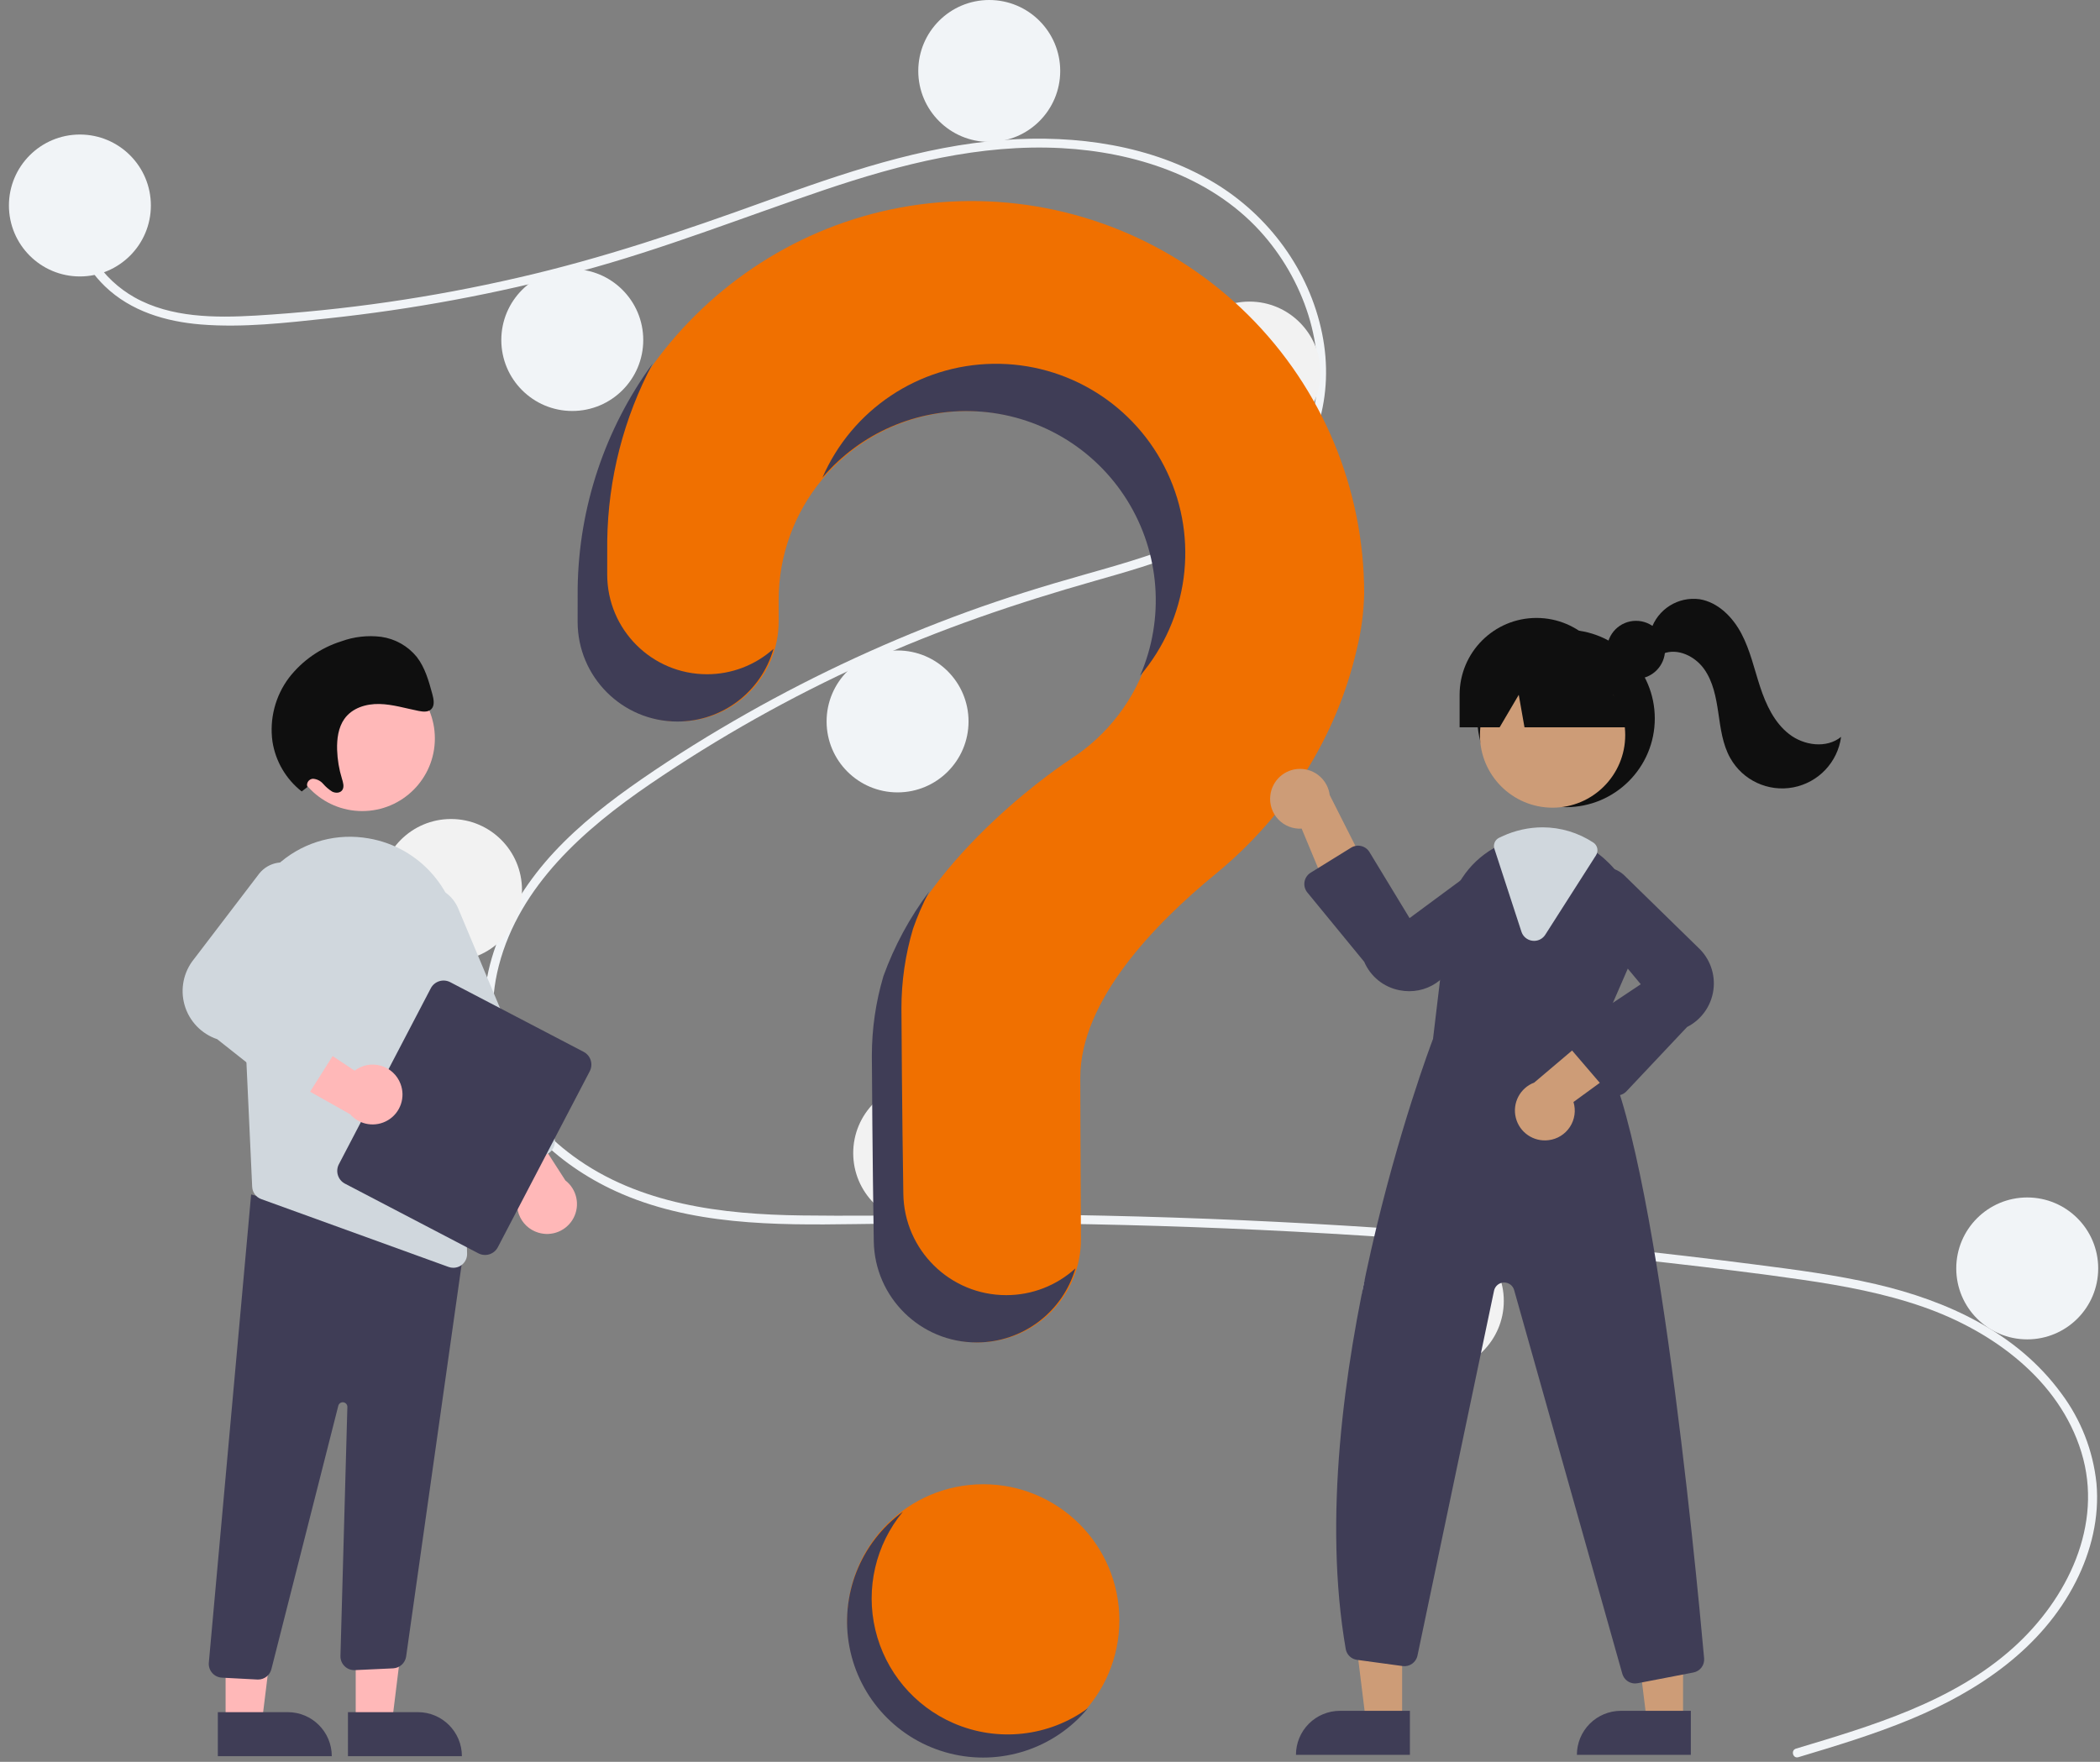<?xml version="1.0" encoding="UTF-8"?> <svg xmlns="http://www.w3.org/2000/svg" xmlns:xlink="http://www.w3.org/1999/xlink" width="230px" height="193px" viewBox="0 0 230 193"><rect x="0" y="0" width="230" height="193" fill="#808080" stroke="none"/><title>help-developersupport</title><g id="Design-Batch-2" stroke="none" stroke-width="1" fill="none" fill-rule="evenodd"><g id="Help-Center" transform="translate(-132, -1055)" fill-rule="nonzero"><g id="help-developersupport" transform="translate(132, 1055)"><circle id="Oval" fill="#F07000" cx="107.698" cy="177.49" r="14.899"></circle><path d="M196.704,191.552 C205.039,189.048 213.901,186.438 220.511,180.487 C226.418,175.17 230.406,167.05 227.959,159.075 C225.517,151.116 218.202,145.81 210.65,143.17 C206.366,141.673 201.885,140.843 197.405,140.19 C192.536,139.481 187.645,138.9 182.756,138.341 C162.961,136.077 143.091,134.694 123.147,134.192 C113.305,133.944 103.466,133.95 93.624,134.093 C84.833,134.22 75.576,134.217 67.421,130.481 C61.08,127.576 55.325,122.29 53.558,115.345 C51.518,107.327 55.28,99.162 60.677,93.355 C63.522,90.295 66.846,87.718 70.276,85.35 C73.996,82.78 77.847,80.392 81.781,78.163 C89.528,73.775 97.628,70.041 105.996,66.999 C110.125,65.498 114.314,64.203 118.54,63.009 C122.108,62 125.687,60.99 129.136,59.615 C135.803,56.958 142.144,52.457 143.839,45.079 C145.445,38.085 142.737,30.494 137.988,25.299 C132.494,19.288 124.21,16.654 116.268,16.227 C107.352,15.749 98.641,17.98 90.261,20.812 C81.323,23.833 72.577,27.306 63.45,29.752 C54.399,32.176 45.173,33.891 35.856,34.882 C31.295,35.367 26.596,35.916 22.008,35.544 C18.163,35.232 14.337,34.101 11.503,31.372 C9.073,29.032 7.626,25.816 8.123,22.423 C8.214,21.806 9.15,22.068 9.06,22.681 C8.454,26.812 11.263,30.619 14.723,32.569 C18.723,34.823 23.589,34.826 28.042,34.568 C37.697,33.985 47.286,32.599 56.711,30.424 C65.971,28.309 74.901,25.285 83.821,22.055 C92.293,18.987 100.954,15.993 110.004,15.329 C117.857,14.752 126.118,15.896 132.959,20 C138.972,23.607 143.393,29.622 144.802,36.524 C146.179,43.269 144.272,50.058 139.167,54.764 C133.88,59.638 126.632,61.721 119.877,63.64 C111.309,66.074 102.926,68.919 94.811,72.613 C86.585,76.346 78.696,80.782 71.232,85.869 C64.026,90.793 56.916,96.988 54.637,105.772 C53.575,109.864 53.771,114.204 55.547,118.068 C57.127,121.505 59.728,124.395 62.758,126.625 C69.987,131.945 79.099,133.037 87.831,133.145 C97.639,133.267 107.447,132.936 117.258,133.098 C137.252,133.426 157.206,134.643 177.118,136.749 C182.108,137.277 187.091,137.86 192.068,138.5 C196.545,139.075 201.036,139.647 205.438,140.668 C213.263,142.485 220.878,145.977 225.743,152.612 C227.901,155.489 229.239,158.897 229.612,162.473 C229.953,166.206 229.039,169.945 227.351,173.266 C223.616,180.615 216.62,185.289 209.19,188.36 C205.21,190.005 201.082,191.251 196.963,192.489 C196.362,192.669 196.106,191.731 196.704,191.552 L196.704,191.552 Z" id="Path" fill="#F1F4F7"></path><circle id="Oval" fill="#F1F4F7" cx="8.751" cy="22.51" r="7.773"></circle><circle id="Oval" fill="#F1F4F7" cx="62.678" cy="37.247" r="7.773"></circle><circle id="Oval" fill="#F1F4F7" cx="108.346" cy="7.773" r="7.773"></circle><circle id="Oval" fill="#F2F2F2" cx="136.848" cy="40.81" r="7.773"></circle><circle id="Oval" fill="#F1F4F7" cx="98.305" cy="79.028" r="7.773"></circle><circle id="Oval" fill="#F2F2F2" cx="49.398" cy="97.49" r="7.773"></circle><circle id="Oval" fill="#F2F2F2" cx="101.22" cy="126.316" r="7.773"></circle><circle id="Oval" fill="#F2F2F2" cx="156.929" cy="142.51" r="7.773"></circle><circle id="Oval" fill="#F1F4F7" cx="222.03" cy="138.947" r="7.773"></circle><path d="M106.102,22.024 C82.817,22.19 63.752,41.112 63.421,64.395 C63.418,64.61 63.417,66.122 63.417,68.098 C63.417,74.134 68.31,79.028 74.346,79.028 L74.346,79.028 C77.248,79.028 80.031,77.874 82.082,75.821 C84.133,73.768 85.283,70.984 85.281,68.082 C85.28,66.737 85.279,65.806 85.279,65.749 C85.277,55.809 92.331,47.267 102.092,45.389 C111.854,43.511 121.574,48.827 125.259,58.059 C128.945,67.29 125.559,77.838 117.189,83.2 L117.192,83.204 C117.192,83.204 101.637,93.219 96.894,106.957 L96.898,106.958 C96.064,109.772 95.642,112.692 95.643,115.628 C95.643,116.834 95.714,127.392 95.852,135.96 C95.951,142.112 100.967,147.046 107.12,147.045 L107.12,147.045 C110.121,147.045 112.998,145.847 115.113,143.719 C117.228,141.59 118.407,138.706 118.389,135.705 C118.341,127.858 118.316,118.72 118.316,118.057 C118.316,109.621 126.453,101.216 133.138,95.735 C140.835,89.424 146.374,80.823 148.599,71.12 C149.092,69.123 149.363,67.077 149.409,65.02 C149.409,53.563 144.836,42.58 136.705,34.508 C128.575,26.436 117.559,21.943 106.102,22.024 Z" id="Path" fill="#F07000"></path><circle id="Oval" fill="#0F0F0F" cx="171.522" cy="78.703" r="9.717"></circle><polygon id="Path" fill="#CD9C77" points="153.567 188.544 149.596 188.544 147.707 173.228 153.568 173.228"></polygon><path d="M146.76,187.409 L154.418,187.409 L154.418,192.231 L141.938,192.231 L141.938,192.231 C141.938,190.952 142.446,189.726 143.35,188.821 C144.254,187.917 145.481,187.409 146.76,187.409 Z" id="Path" fill="#3F3D56"></path><polygon id="Path" fill="#CD9C77" points="184.336 188.544 180.365 188.544 178.476 173.228 184.337 173.228"></polygon><path d="M177.529,187.409 L185.187,187.409 L185.187,192.231 L172.707,192.231 L172.707,192.231 C172.707,190.952 173.215,189.726 174.119,188.821 C175.024,187.917 176.25,187.409 177.529,187.409 Z" id="Path" fill="#3F3D56"></path><circle id="Oval" fill="#CD9C77" cx="170.045" cy="80.521" r="7.955"></circle><path d="M174.787,114.14 L178.346,105.961 C180.118,102.03 179.216,97.408 176.095,94.431 C175.782,94.122 175.45,93.833 175.101,93.566 C173.345,92.192 171.18,91.443 168.95,91.438 C167.451,91.444 165.971,91.773 164.61,92.404 C164.493,92.455 164.38,92.51 164.264,92.565 C164.04,92.672 163.82,92.789 163.606,92.909 C160.778,94.532 158.891,97.404 158.521,100.643 L156.95,113.806 C156.555,114.839 142.46,152.151 147.389,180.637 C147.497,181.261 147.998,181.743 148.626,181.825 L153.624,182.506 C154.381,182.609 155.089,182.11 155.247,181.362 L163.632,141.391 C163.74,140.88 164.182,140.509 164.704,140.491 C165.226,140.473 165.693,140.814 165.834,141.317 L177.682,183.351 C177.856,183.979 178.427,184.413 179.078,184.413 C179.173,184.413 179.267,184.404 179.36,184.387 L185.465,183.212 C186.201,183.074 186.71,182.399 186.641,181.654 C185.744,171.649 180.976,121.534 174.787,114.14 Z" id="Path" fill="#3F3D56"></path><path d="M139.13,87.142 C139.018,88.099 139.336,89.057 139.999,89.757 C140.661,90.457 141.599,90.828 142.562,90.77 L147.008,101.456 L150.372,96.47 L145.633,87.087 C145.424,85.441 144.017,84.212 142.358,84.226 C140.698,84.24 139.312,85.492 139.13,87.142 L139.13,87.142 Z" id="Path" fill="#CD9C77"></path><path d="M169.604,124.899 C170.561,124.785 171.418,124.252 171.945,123.445 C172.472,122.638 172.614,121.639 172.333,120.717 L181.689,113.903 L176.056,111.794 L168.036,118.588 C166.484,119.175 165.616,120.83 166.017,122.44 C166.417,124.05 167.958,125.107 169.604,124.899 L169.604,124.899 Z" id="Path" fill="#CD9C77"></path><path d="M154.353,108.58 C153.994,108.58 153.636,108.544 153.285,108.475 C151.557,108.146 150.106,106.978 149.415,105.36 L143.185,97.764 C142.919,97.439 142.805,97.015 142.874,96.601 C142.943,96.186 143.188,95.821 143.545,95.6 L147.977,92.857 C148.308,92.652 148.706,92.588 149.084,92.679 C149.462,92.769 149.789,93.007 149.99,93.339 L154.381,100.573 L162.79,94.359 C164.173,93.633 165.88,94.032 166.799,95.296 C167.717,96.56 167.57,98.307 166.453,99.399 L158.06,107.055 C157.074,108.032 155.741,108.58 154.353,108.58 Z" id="Path" fill="#3F3D56"></path><path d="M177.074,120.004 C177.062,120.004 177.051,120.004 177.039,120.004 C176.626,119.994 176.236,119.809 175.967,119.495 L172.027,114.898 C171.755,114.582 171.632,114.164 171.689,113.751 C171.746,113.337 171.978,112.969 172.325,112.737 L179.703,107.818 L173.019,99.782 C172.215,98.442 172.516,96.715 173.725,95.725 C174.934,94.736 176.686,94.783 177.841,95.836 L185.965,103.775 C187.263,104.961 187.896,106.708 187.658,108.45 C187.42,110.192 186.342,111.706 184.774,112.501 L178.134,119.547 C177.859,119.839 177.475,120.004 177.074,120.004 L177.074,120.004 Z" id="Path" fill="#3F3D56"></path><path d="M168.023,103.065 C167.959,103.065 167.896,103.061 167.833,103.053 C167.273,102.985 166.804,102.597 166.632,102.059 L163.671,92.981 C163.517,92.506 163.738,91.991 164.187,91.775 L164.283,91.729 C164.37,91.688 164.456,91.647 164.544,91.608 C165.925,90.967 167.428,90.633 168.95,90.629 C170.926,90.632 172.858,91.213 174.509,92.299 C174.969,92.605 175.099,93.224 174.801,93.69 L169.246,102.392 C168.981,102.812 168.519,103.066 168.023,103.065 Z" id="Path" fill="#D0D7DD"></path><circle id="Oval" fill="#0F0F0F" cx="179.183" cy="71.186" r="3.179"></circle><path d="M168.283,67.691 L168.283,67.691 C163.632,67.691 159.862,71.461 159.862,76.112 L159.862,79.675 L164.244,79.675 L166.34,76.112 L166.969,79.675 L180.267,79.675 L176.704,76.112 C176.704,71.461 172.934,67.691 168.283,67.691 L168.283,67.691 Z" id="Path" fill="#0F0F0F"></path><path d="M180.817,69.008 C181.543,66.738 183.794,65.318 186.155,65.641 C188.181,65.98 189.783,67.608 190.737,69.428 C191.692,71.247 192.133,73.283 192.774,75.234 C193.416,77.186 194.326,79.148 195.946,80.411 C197.566,81.674 200.052,82.017 201.643,80.718 C201.271,83.495 199.164,85.723 196.412,86.25 C193.659,86.778 190.878,85.486 189.505,83.043 C188.665,81.55 188.449,79.799 188.2,78.104 C187.951,76.409 187.627,74.655 186.625,73.265 C185.623,71.875 183.746,70.968 182.154,71.601 L180.817,69.008 Z" id="Path" fill="#0F0F0F"></path><path d="M77.432,73.859 L77.432,73.859 C71.396,73.858 66.503,68.965 66.503,62.929 C66.503,60.952 66.504,59.44 66.507,59.225 C66.599,52.454 68.304,45.802 71.482,39.822 C66.262,46.968 63.392,55.559 63.268,64.407 C63.265,64.622 63.264,66.134 63.264,68.111 C63.264,74.147 68.157,79.04 74.193,79.041 L74.193,79.041 C79.087,79.039 83.385,75.786 84.716,71.076 C82.714,72.871 80.12,73.862 77.432,73.859 Z" id="Path" fill="#3F3D56"></path><path d="M106.843,45.056 C113.645,45.381 119.854,49.026 123.453,54.807 C127.052,60.588 127.582,67.768 124.87,74.015 C130.147,67.818 131.309,59.105 127.839,51.742 C124.369,44.378 116.91,39.727 108.771,39.852 C100.632,39.977 93.319,44.854 90.076,52.32 C94.235,47.428 100.43,44.744 106.843,45.056 L106.843,45.056 Z" id="Path" fill="#3F3D56"></path><path d="M110.206,141.875 L110.206,141.875 C104.053,141.876 99.037,136.942 98.937,130.791 C98.8,122.222 98.729,111.664 98.729,110.458 C98.727,107.522 99.15,104.602 99.984,101.788 L99.98,101.787 C100.472,100.374 101.067,99 101.759,97.673 C99.634,100.506 97.943,103.639 96.741,106.969 L96.745,106.97 C95.911,109.785 95.489,112.705 95.49,115.64 C95.49,116.847 95.562,127.404 95.699,135.973 C95.798,142.124 100.814,147.058 106.967,147.057 L106.967,147.057 C111.975,147.056 116.381,143.751 117.785,138.944 C115.713,140.833 113.009,141.879 110.206,141.875 L110.206,141.875 Z" id="Path" fill="#3F3D56"></path><g id="Group" transform="translate(20, 69.688)"><polygon id="Path" fill="#FFB8B8" points="18.96 119.003 22.931 119.003 24.82 103.687 18.959 103.687"></polygon><path d="M18.109,117.868 L30.589,117.868 L30.589,122.69 L22.931,122.69 C20.268,122.69 18.109,120.531 18.109,117.868 L18.109,117.868 L18.109,117.868 Z" id="Path" fill="#3F3D56" transform="translate(24.349, 120.279) rotate(179.997) translate(-24.349, -120.279) "></path><polygon id="Path" fill="#FFB8B8" points="4.709 119.003 8.68 119.003 10.569 103.687 4.708 103.687"></polygon><path d="M3.858,117.868 L16.338,117.868 L16.338,122.69 L8.68,122.69 C6.017,122.69 3.858,120.531 3.858,117.868 L3.858,117.868 L3.858,117.868 Z" id="Path" fill="#3F3D56" transform="translate(10.098, 120.279) rotate(179.997) translate(-10.098, -120.279) "></path><path d="M8.179,114.293 L4.301,114.089 C3.897,114.067 3.518,113.885 3.249,113.583 C2.98,113.281 2.843,112.884 2.869,112.48 L7.505,61.155 L28.853,66.915 L30.91,66.354 L24.478,111.791 C24.365,112.495 23.778,113.026 23.066,113.068 L18.885,113.263 C18.463,113.287 18.049,113.132 17.746,112.837 C17.442,112.542 17.276,112.133 17.288,111.71 L18.045,84.44 C18.053,84.178 17.859,83.955 17.6,83.924 C17.34,83.894 17.1,84.067 17.047,84.323 L9.741,113.088 C9.599,113.792 8.979,114.297 8.261,114.295 C8.234,114.295 8.207,114.294 8.179,114.293 Z" id="Path" fill="#3F3D56"></path><circle id="Oval" fill="#FFB8B8" cx="19.673" cy="11.205" r="7.955"></circle><path d="M6.429,34.576 L7.303,53.449 L7.619,60.314 C7.645,60.926 8.039,61.461 8.615,61.667 L29.129,69.098 C29.295,69.159 29.47,69.19 29.647,69.189 C30.055,69.191 30.447,69.027 30.732,68.734 C31.016,68.442 31.17,68.046 31.157,67.638 L30.316,33.705 C30.203,27.962 26.022,23.111 20.359,22.15 C20.161,22.12 19.959,22.089 19.757,22.062 C16.311,21.635 12.852,22.754 10.311,25.12 C7.679,27.541 6.257,31.005 6.429,34.576 L6.429,34.576 Z" id="Path" fill="#D0D7DD"></path><path d="M38.928,65.332 C37.944,65.027 37.163,64.274 36.82,63.303 C36.478,62.332 36.615,61.255 37.189,60.4 L30.233,51.15 L36.236,50.779 L41.922,59.62 C43.178,60.591 43.556,62.324 42.819,63.731 C42.082,65.137 40.442,65.812 38.928,65.332 L38.928,65.332 Z" id="Path" fill="#FFB8B8"></path><path d="M34.037,58.726 C33.665,58.575 33.369,58.282 33.214,57.911 L22.734,32.941 C22.174,31.611 22.367,30.083 23.24,28.934 C24.113,27.785 25.532,27.189 26.964,27.371 C28.395,27.553 29.621,28.486 30.178,29.816 L40.658,54.787 C40.981,55.557 40.619,56.444 39.849,56.768 L35.196,58.721 C34.826,58.878 34.409,58.88 34.037,58.727 L34.037,58.726 Z" id="Path" fill="#D0D7DD"></path><path d="M17.116,57.846 L27.182,38.572 C27.586,37.8 28.538,37.501 29.311,37.903 L43.922,45.534 C44.694,45.938 44.993,46.891 44.591,47.664 L34.524,66.938 C34.12,67.71 33.168,68.009 32.395,67.606 L17.784,59.975 C17.012,59.571 16.713,58.618 17.116,57.846 L17.116,57.846 Z" id="Path" fill="#3F3D56"></path><path d="M23.866,49.04 C23.503,48.076 22.706,47.34 21.716,47.055 C20.726,46.771 19.66,46.971 18.84,47.595 L9.196,41.197 L9.179,47.212 L18.341,52.365 C19.384,53.562 21.137,53.838 22.497,53.019 C23.858,52.2 24.435,50.523 23.866,49.04 L23.866,49.04 Z" id="Path" fill="#FFB8B8"></path><path d="M11.672,50.392 L3.79,44.149 C2.059,43.567 0.723,42.173 0.218,40.419 C-0.288,38.664 0.1,36.773 1.256,35.36 L8.413,25.98 C9.441,24.724 11.235,24.412 12.626,25.248 C14.018,26.083 14.586,27.813 13.961,29.311 L8.298,38.574 L16.62,42.522 C17.011,42.707 17.304,43.052 17.425,43.468 C17.546,43.884 17.482,44.332 17.251,44.698 L13.892,50.014 C13.662,50.377 13.289,50.626 12.866,50.698 C12.858,50.699 12.849,50.701 12.841,50.702 C12.425,50.765 12.002,50.653 11.672,50.392 Z" id="Path" fill="#D0D7DD"></path><path d="M13.662,16.532 C13.593,16.33 13.621,16.107 13.739,15.928 C13.856,15.749 14.05,15.635 14.263,15.619 C14.699,15.643 15.105,15.843 15.389,16.174 C15.677,16.506 16.012,16.794 16.384,17.028 C16.769,17.222 17.291,17.195 17.51,16.825 C17.716,16.478 17.575,16.013 17.45,15.609 C17.133,14.583 16.955,13.519 16.922,12.445 C16.886,11.246 17.055,9.996 17.719,9.061 C18.575,7.855 20.106,7.397 21.556,7.43 C23.005,7.463 24.43,7.91 25.866,8.193 C26.361,8.291 26.943,8.341 27.275,7.956 C27.627,7.548 27.498,6.887 27.348,6.336 C26.959,4.905 26.546,3.426 25.643,2.27 C24.665,1.07 23.27,0.284 21.736,0.071 C20.264,-0.111 18.77,0.058 17.376,0.566 C15.105,1.282 13.107,2.674 11.649,4.556 C10.146,6.557 9.496,9.073 9.842,11.552 C10.18,13.711 11.324,15.662 13.044,17.011 L13.662,16.532 Z" id="Path" fill="#0F0F0F"></path></g><path d="M104.416,188.755 C100.125,186.886 96.962,183.109 95.875,178.557 C94.788,174.005 95.903,169.206 98.887,165.6 C94.229,169.001 91.953,174.784 93.042,180.448 C94.132,186.111 98.392,190.636 103.979,192.065 C109.566,193.495 115.477,191.571 119.152,187.127 C114.878,190.251 109.268,190.87 104.416,188.755 L104.416,188.755 Z" id="Path" fill="#3F3D56"></path></g></g></g></svg> 